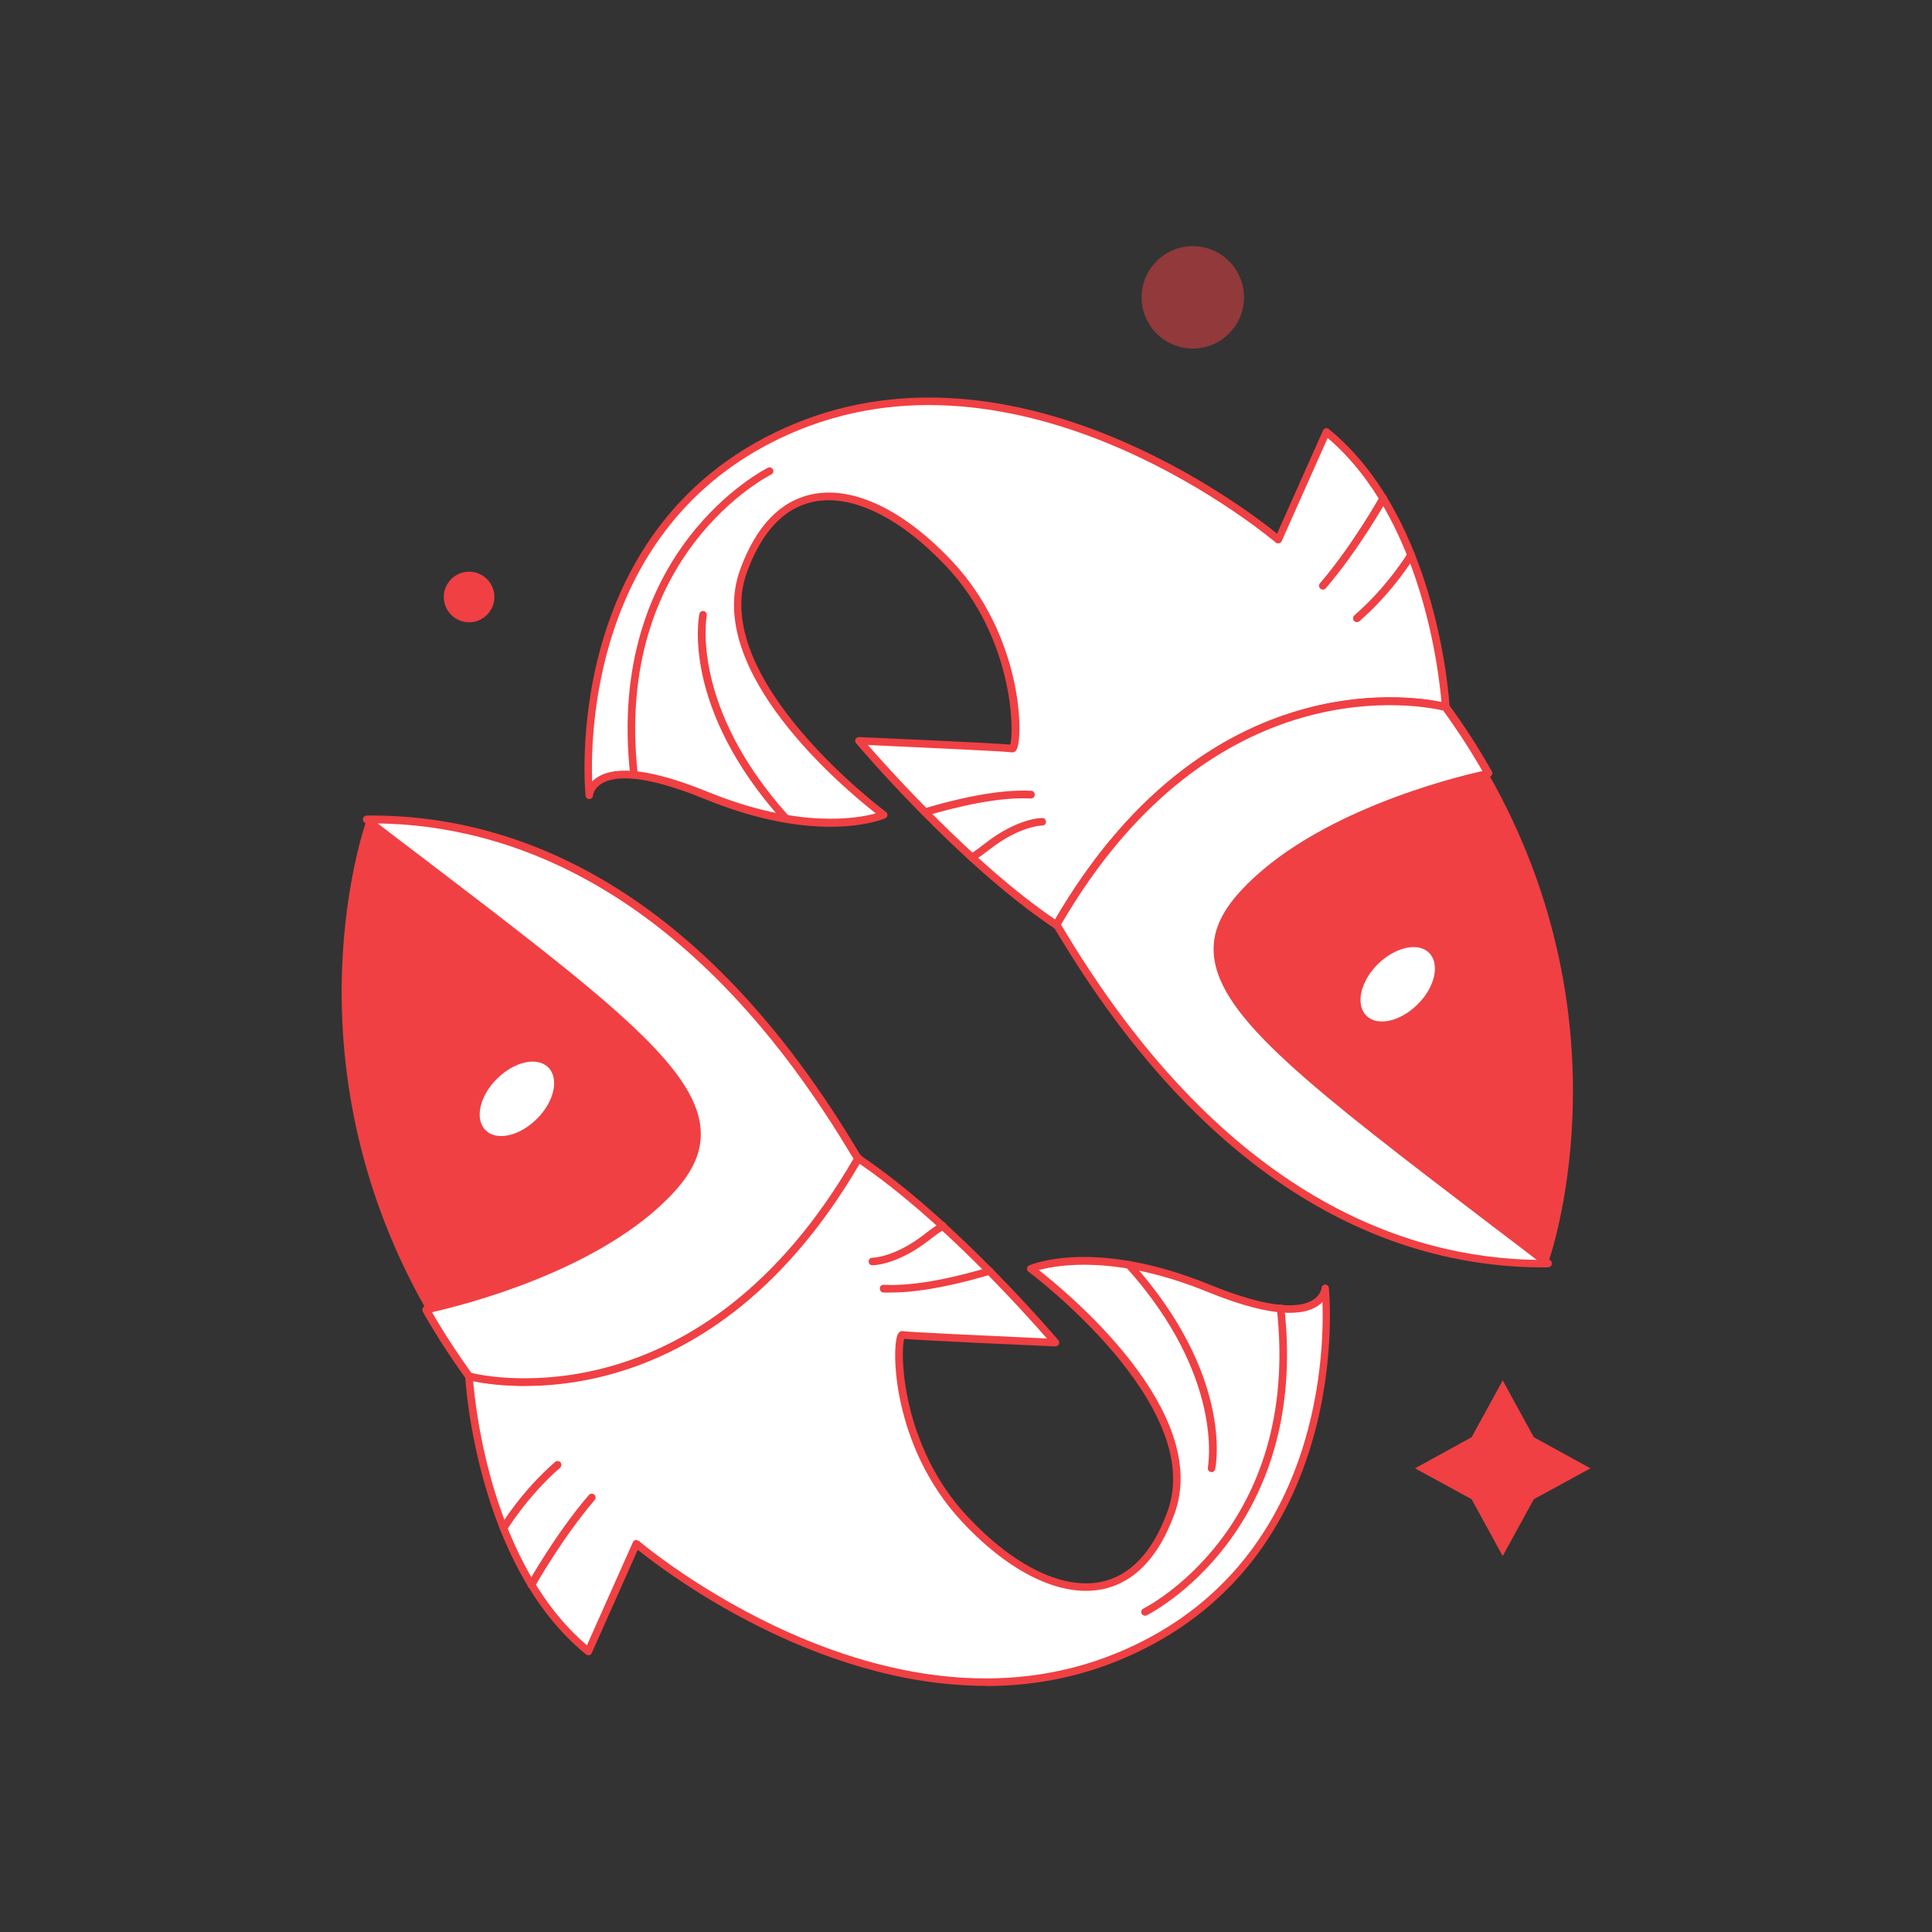 <?xml version="1.0" encoding="UTF-8"?><svg xmlns="http://www.w3.org/2000/svg" viewBox="0 0 100 100"><rect x="0" y="0" width="100" height="100" fill="#333333" stroke="none"/><defs><style>.cls-1{fill:#f04043;}.cls-2{fill:#fff;}.cls-3{isolation:isolate;}.cls-4{mix-blend-mode:multiply;opacity:.5;}</style></defs><g class="cls-3"><g id="Layer_1"><g><polygon class="cls-1" points="77.78 71.45 79.39 74.39 82.32 76 79.39 77.6 77.78 80.54 76.17 77.6 73.24 76 76.17 74.39 77.78 71.45"/><path class="cls-1" d="m25.59,30.9c0,.72-.59,1.31-1.31,1.31s-1.31-.59-1.31-1.31.59-1.31,1.31-1.31,1.31.59,1.31,1.31Z"/><g class="cls-4"><circle class="cls-1" cx="61.74" cy="15.39" r="2.65"/></g><g><g><path class="cls-1" d="m22.06,67.8c.17-.04,8.58-1.76,12.67-6.2,4.13-4.49-1.25-8.06-15.75-19.17,0,0-4.43,12.17,3.09,25.37Z"/><g><g><path class="cls-2" d="m24.28,71.24s.47,9.6,6.18,14.24l2.48-5.57s12.63,10.88,24.92,5.84c12.29-5.04,10.75-19.07,10.75-19.07,0,0-.13,2.42-6.04,0-5.91-2.42-9.2-1.01-9.2-1.01,0,0,9.34,6.92,7.25,12.63-2.08,5.71-6.85,4.43-10.68.34-3.83-4.1-3.56-9.6-3.22-9.54.34.07,7.92.4,7.92.4,0,0-5.23-6.22-10.21-9.54-8.4,14.58-20.15,11.28-20.15,11.28Z"/><path class="cls-1" d="m51.03,87.26c-8.89,0-16.67-5.96-18.02-7.04l-2.38,5.34c-.03.06-.07.1-.13.11-.06.01-.12,0-.17-.04-5.71-4.64-6.25-14.28-6.25-14.38,0-.06.02-.12.07-.16.05-.04.11-.05.18-.04.12.03,11.7,3.08,19.92-11.19.03-.05.07-.08.13-.09.05-.01.11,0,.15.03,4.94,3.3,10.2,9.51,10.25,9.57.05.06.06.14.03.21-.04.07-.13.11-.18.11-.73-.03-6.83-.3-7.83-.39-.21.72-.15,5.53,3.28,9.2,2.39,2.55,4.9,3.78,6.9,3.38,1.52-.31,2.68-1.54,3.45-3.65,2.01-5.51-7.09-12.33-7.19-12.4-.06-.04-.09-.11-.08-.18,0-.07.05-.13.12-.16.14-.06,3.43-1.41,9.35,1.01,3.28,1.34,4.71,1.17,5.32.79.42-.26.45-.61.45-.62,0-.1.09-.18.19-.18h0c.1,0,.18.07.19.17.02.14,1.42,14.24-10.87,19.28-2.31.95-4.64,1.33-6.9,1.33Zm-18.09-7.55s.09.02.13.05c.13.11,12.68,10.74,24.71,5.81,10.46-4.28,10.77-15.3,10.67-18.18-.07.08-.16.15-.27.22-1.01.64-2.92.38-5.7-.75-4.7-1.92-7.74-1.39-8.71-1.12,1.62,1.27,8.94,7.36,7.02,12.62-.82,2.25-2.08,3.56-3.74,3.9-2.13.43-4.78-.84-7.26-3.5-3.63-3.89-3.67-9.07-3.31-9.72.09-.16.23-.15.27-.14.25.05,4.42.24,7.44.38-1.16-1.33-5.52-6.2-9.7-9.04-7.67,13.13-18.19,11.63-20,11.25.13,1.54,1.01,9.52,5.89,13.67l2.38-5.34c.03-.06.08-.1.14-.11.01,0,.03,0,.04,0Z"/></g><path class="cls-2" d="m25.72,55.84c.9-.9,2.09-1.16,2.66-.59s.31,1.77-.59,2.66c-.9.9-2.09,1.16-2.66.59s-.31-1.77.59-2.66Z"/><path class="cls-1" d="m59.27,83.63c-.07,0-.14-.04-.18-.11-.05-.1,0-.22.09-.26.08-.04,8.17-4.1,6.91-15.51-.01-.11.07-.2.17-.22.1-.03.2.07.22.17,1.29,11.69-7.04,15.87-7.13,15.91-.03.01-.06.02-.09.02Z"/><path class="cls-1" d="m62.71,76.19s-.03,0-.04,0c-.11-.02-.17-.13-.15-.23,0-.05.89-4.67-4.23-10.36-.07-.08-.07-.2.01-.28.08-.07.21-.07.28.01,5.25,5.85,4.36,10.51,4.32,10.71-.02.09-.1.16-.19.16Z"/><path class="cls-1" d="m46.14,66.9c-.14,0-.27,0-.41,0-.11,0-.19-.1-.19-.21,0-.11.07-.19.21-.19,1.69.09,3.88-.44,5.42-.9.1-.03.21.03.24.13.03.1-.03.21-.13.24-1.45.43-3.47.93-5.14.93Z"/><path class="cls-1" d="m45.15,65.49h0c-.11,0-.19-.09-.19-.2,0-.11.09-.19.2-.19h0s1.16-.01,2.72-1.24c.25-.2.53-.39.81-.58.09-.06.21-.03.27.06s.03.21-.06.27c-.27.18-.54.36-.78.56-1.65,1.29-2.87,1.32-2.96,1.32Z"/><path class="cls-1" d="m27.51,82.23s-.07,0-.1-.02c-.1-.05-.13-.17-.08-.27.01-.03,1.43-2.56,3.15-4.56.07-.08.19-.09.28-.02.08.07.09.19.02.28-1.69,1.97-3.09,4.47-3.1,4.49-.04.06-.1.1-.17.1Z"/><path class="cls-1" d="m26.06,79.3s-.07,0-.1-.03c-.09-.06-.12-.18-.07-.27.04-.07,1.08-1.79,2.84-3.33.08-.07.21-.06.28.02s.06.21-.02.28c-1.72,1.5-2.75,3.22-2.76,3.23-.04.06-.1.1-.17.1Z"/><g><path class="cls-2" d="m34.73,61.6c-4.09,4.44-12.49,6.16-12.67,6.2.65,1.14,1.38,2.29,2.22,3.44,0,0,11.75,3.3,20.15-11.28-.4-.27-9-17.73-25.45-17.53,14.5,11.11,19.88,14.68,15.75,19.17Z"/><path class="cls-1" d="m27.16,71.73c-1.78,0-2.9-.3-2.94-.31-.04-.01-.08-.04-.11-.07-.8-1.1-1.53-2.23-2.23-3.46-.03-.06-.03-.12,0-.18.03-.06.08-.1.14-.11.35-.07,8.54-1.77,12.56-6.14.97-1.05,1.38-2.01,1.29-3.03-.27-3.07-5.25-6.87-14.28-13.77-.87-.66-1.78-1.36-2.73-2.09-.07-.05-.09-.14-.07-.22.05-.17.28-.14.46-.14,6.74,0,16.44,2.99,24.93,16.99.17.28.33.55.37.59.09.06.09.16.04.25-5.83,10.12-13.36,11.68-17.44,11.68Zm-2.77-.67c.94.23,11.9,2.5,19.79-11.09-.07-.1-.17-.26-.34-.55-8.27-13.63-17.67-16.71-24.29-16.8.78.6,1.54,1.18,2.27,1.73,9.42,7.19,14.15,10.81,14.44,14.04.1,1.14-.34,2.19-1.39,3.33h0c-3.75,4.07-11,5.86-12.51,6.2.64,1.11,1.31,2.13,2.03,3.13Zm10.33-9.47h0,0Z"/></g></g></g><g><path class="cls-1" d="m77.04,40.03c-.17.04-8.58,1.76-12.67,6.2-4.13,4.49,1.25,8.06,15.75,19.17,0,0,4.43-12.17-3.09-25.37Z"/><g><g><path class="cls-2" d="m74.82,36.59s-.47-9.6-6.18-14.24l-2.48,5.57s-12.63-10.88-24.92-5.84c-12.29,5.04-10.75,19.07-10.75,19.07,0,0,.13-2.42,6.04,0s9.2,1.01,9.2,1.01c0,0-9.34-6.92-7.25-12.63,2.08-5.71,6.85-4.43,10.68-.34,3.83,4.1,3.56,9.6,3.22,9.54-.34-.07-7.92-.4-7.92-.4,0,0,5.23,6.22,10.21,9.54,8.4-14.58,20.15-11.28,20.15-11.28Z"/><path class="cls-1" d="m54.67,48.07s-.08-.01-.11-.03c-4.94-3.29-10.2-9.51-10.25-9.57-.05-.06-.06-.14-.03-.21.04-.07.12-.11.18-.11.73.03,6.83.3,7.83.39.21-.72.15-5.52-3.28-9.19-2.39-2.55-4.9-3.79-6.9-3.38-1.52.31-2.68,1.54-3.45,3.65-2.01,5.51,7.09,12.33,7.19,12.4.06.04.09.11.08.18,0,.07-.05.13-.12.16-.14.06-3.44,1.42-9.35-1.01-3.28-1.34-4.71-1.17-5.32-.79-.42.26-.45.61-.45.62,0,.1-.09.18-.19.18h0c-.1,0-.18-.07-.19-.17-.02-.14-1.42-14.24,10.87-19.28,11.42-4.68,23.23,4.35,24.92,5.71l2.38-5.34c.03-.06.07-.1.13-.11.06-.02.12,0,.17.04,5.71,4.64,6.25,14.28,6.25,14.38,0,.06-.02.12-.07.16-.05.04-.12.05-.18.04-.12-.03-11.7-3.08-19.92,11.19-.03.05-.07.08-.13.09-.01,0-.03,0-.04,0Zm-9.76-9.52c1.16,1.33,5.52,6.2,9.7,9.04,7.67-13.13,18.19-11.62,20-11.25-.13-1.54-1.01-9.52-5.89-13.67l-2.38,5.34c-.03.06-.08.1-.14.11-.06.01-.12,0-.17-.04-.13-.11-12.68-10.74-24.71-5.81-10.45,4.28-10.77,15.3-10.67,18.18.07-.08.16-.15.27-.22,1.01-.64,2.92-.38,5.7.75,4.7,1.92,7.74,1.39,8.71,1.12-1.62-1.27-8.94-7.36-7.02-12.62.82-2.25,2.08-3.56,3.74-3.9,2.13-.44,4.78.84,7.26,3.5,3.63,3.89,3.67,9.07,3.31,9.72-.09.16-.23.15-.27.14-.24-.05-4.42-.24-7.44-.38Zm7.51,0s0,0,0,0c0,0,0,0,0,0Z"/></g><path class="cls-2" d="m73.38,51.98c-.9.9-2.09,1.16-2.66.59s-.31-1.77.59-2.66,2.09-1.16,2.66-.59.31,1.77-.59,2.66Z"/><path class="cls-1" d="m32.81,40.3c-.1,0-.18-.07-.19-.18-1.29-11.69,7.04-15.87,7.13-15.91.1-.05.21,0,.26.09.05.1,0,.22-.09.26-.08.04-8.17,4.1-6.91,15.51.01.11-.07.2-.17.22,0,0-.01,0-.02,0Z"/><path class="cls-1" d="m40.67,42.56c-.05,0-.11-.02-.15-.07-5.25-5.85-4.36-10.51-4.32-10.71.02-.11.12-.17.23-.15.11.02.17.13.15.23,0,.05-.89,4.67,4.23,10.36.07.08.07.2-.01.28-.04.03-.08.05-.13.05Z"/><path class="cls-1" d="m47.88,42.23c-.08,0-.16-.06-.19-.14-.03-.1.03-.21.13-.24,1.57-.47,3.8-1.01,5.55-.92.11,0,.19.1.19.21,0,.1-.09.19-.2.19h-.01c-1.69-.09-3.88.44-5.42.9-.02,0-.04,0-.06,0Z"/><path class="cls-1" d="m50.31,44.58c-.06,0-.13-.03-.17-.09-.06-.09-.03-.21.06-.27.28-.18.54-.37.78-.56,1.7-1.33,2.93-1.32,2.97-1.32.11,0,.19.09.19.2,0,.11-.09.19-.2.19h0s-1.16.01-2.72,1.24c-.25.19-.52.39-.81.58-.03.02-.07.03-.11.03Z"/><path class="cls-1" d="m68.47,30.52s-.09-.02-.13-.05c-.08-.07-.09-.19-.02-.28,1.69-1.97,3.09-4.47,3.1-4.49.05-.09.17-.13.27-.08.1.05.13.17.08.27-.01.03-1.43,2.56-3.15,4.56-.04.05-.09.07-.15.07Z"/><path class="cls-1" d="m70.23,32.2c-.05,0-.11-.02-.15-.07-.07-.08-.06-.21.02-.28,1.72-1.49,2.76-3.21,2.77-3.23.06-.09.18-.12.27-.07.09.06.12.18.07.27-.04.07-1.08,1.79-2.84,3.33-.04.03-.08.05-.13.05Z"/><g><path class="cls-2" d="m64.38,46.23c4.09-4.44,12.49-6.16,12.67-6.2-.65-1.14-1.38-2.29-2.22-3.44,0,0-11.75-3.3-20.15,11.28.4.27,9,17.73,25.45,17.53-14.5-11.11-19.88-14.68-15.75-19.17Z"/><path class="cls-1" d="m79.85,65.6c-6.74,0-16.44-2.99-24.93-16.99-.17-.28-.33-.55-.37-.59-.09-.06-.09-.16-.04-.25,8.38-14.54,20.25-11.41,20.37-11.37.04.01.08.04.11.07.8,1.09,1.53,2.22,2.23,3.46.03.06.03.12,0,.18-.03.06-.08.1-.14.11-.35.07-8.54,1.77-12.56,6.14l-.14-.13.14.13c-.97,1.05-1.38,2.01-1.29,3.03.27,3.07,5.25,6.87,14.29,13.77.87.66,1.78,1.36,2.73,2.08.07.05.09.14.07.22-.06.17-.29.14-.46.14Zm-24.94-17.74c.07.1.17.26.34.55,8.27,13.63,17.67,16.71,24.29,16.8-.78-.6-1.54-1.18-2.27-1.73-9.42-7.19-14.15-10.8-14.44-14.04-.1-1.14.34-2.19,1.39-3.33,3.75-4.07,11-5.87,12.51-6.2-.64-1.11-1.31-2.14-2.03-3.13-.94-.23-11.9-2.5-19.79,11.09Z"/></g></g></g></g></g></g></g></svg>